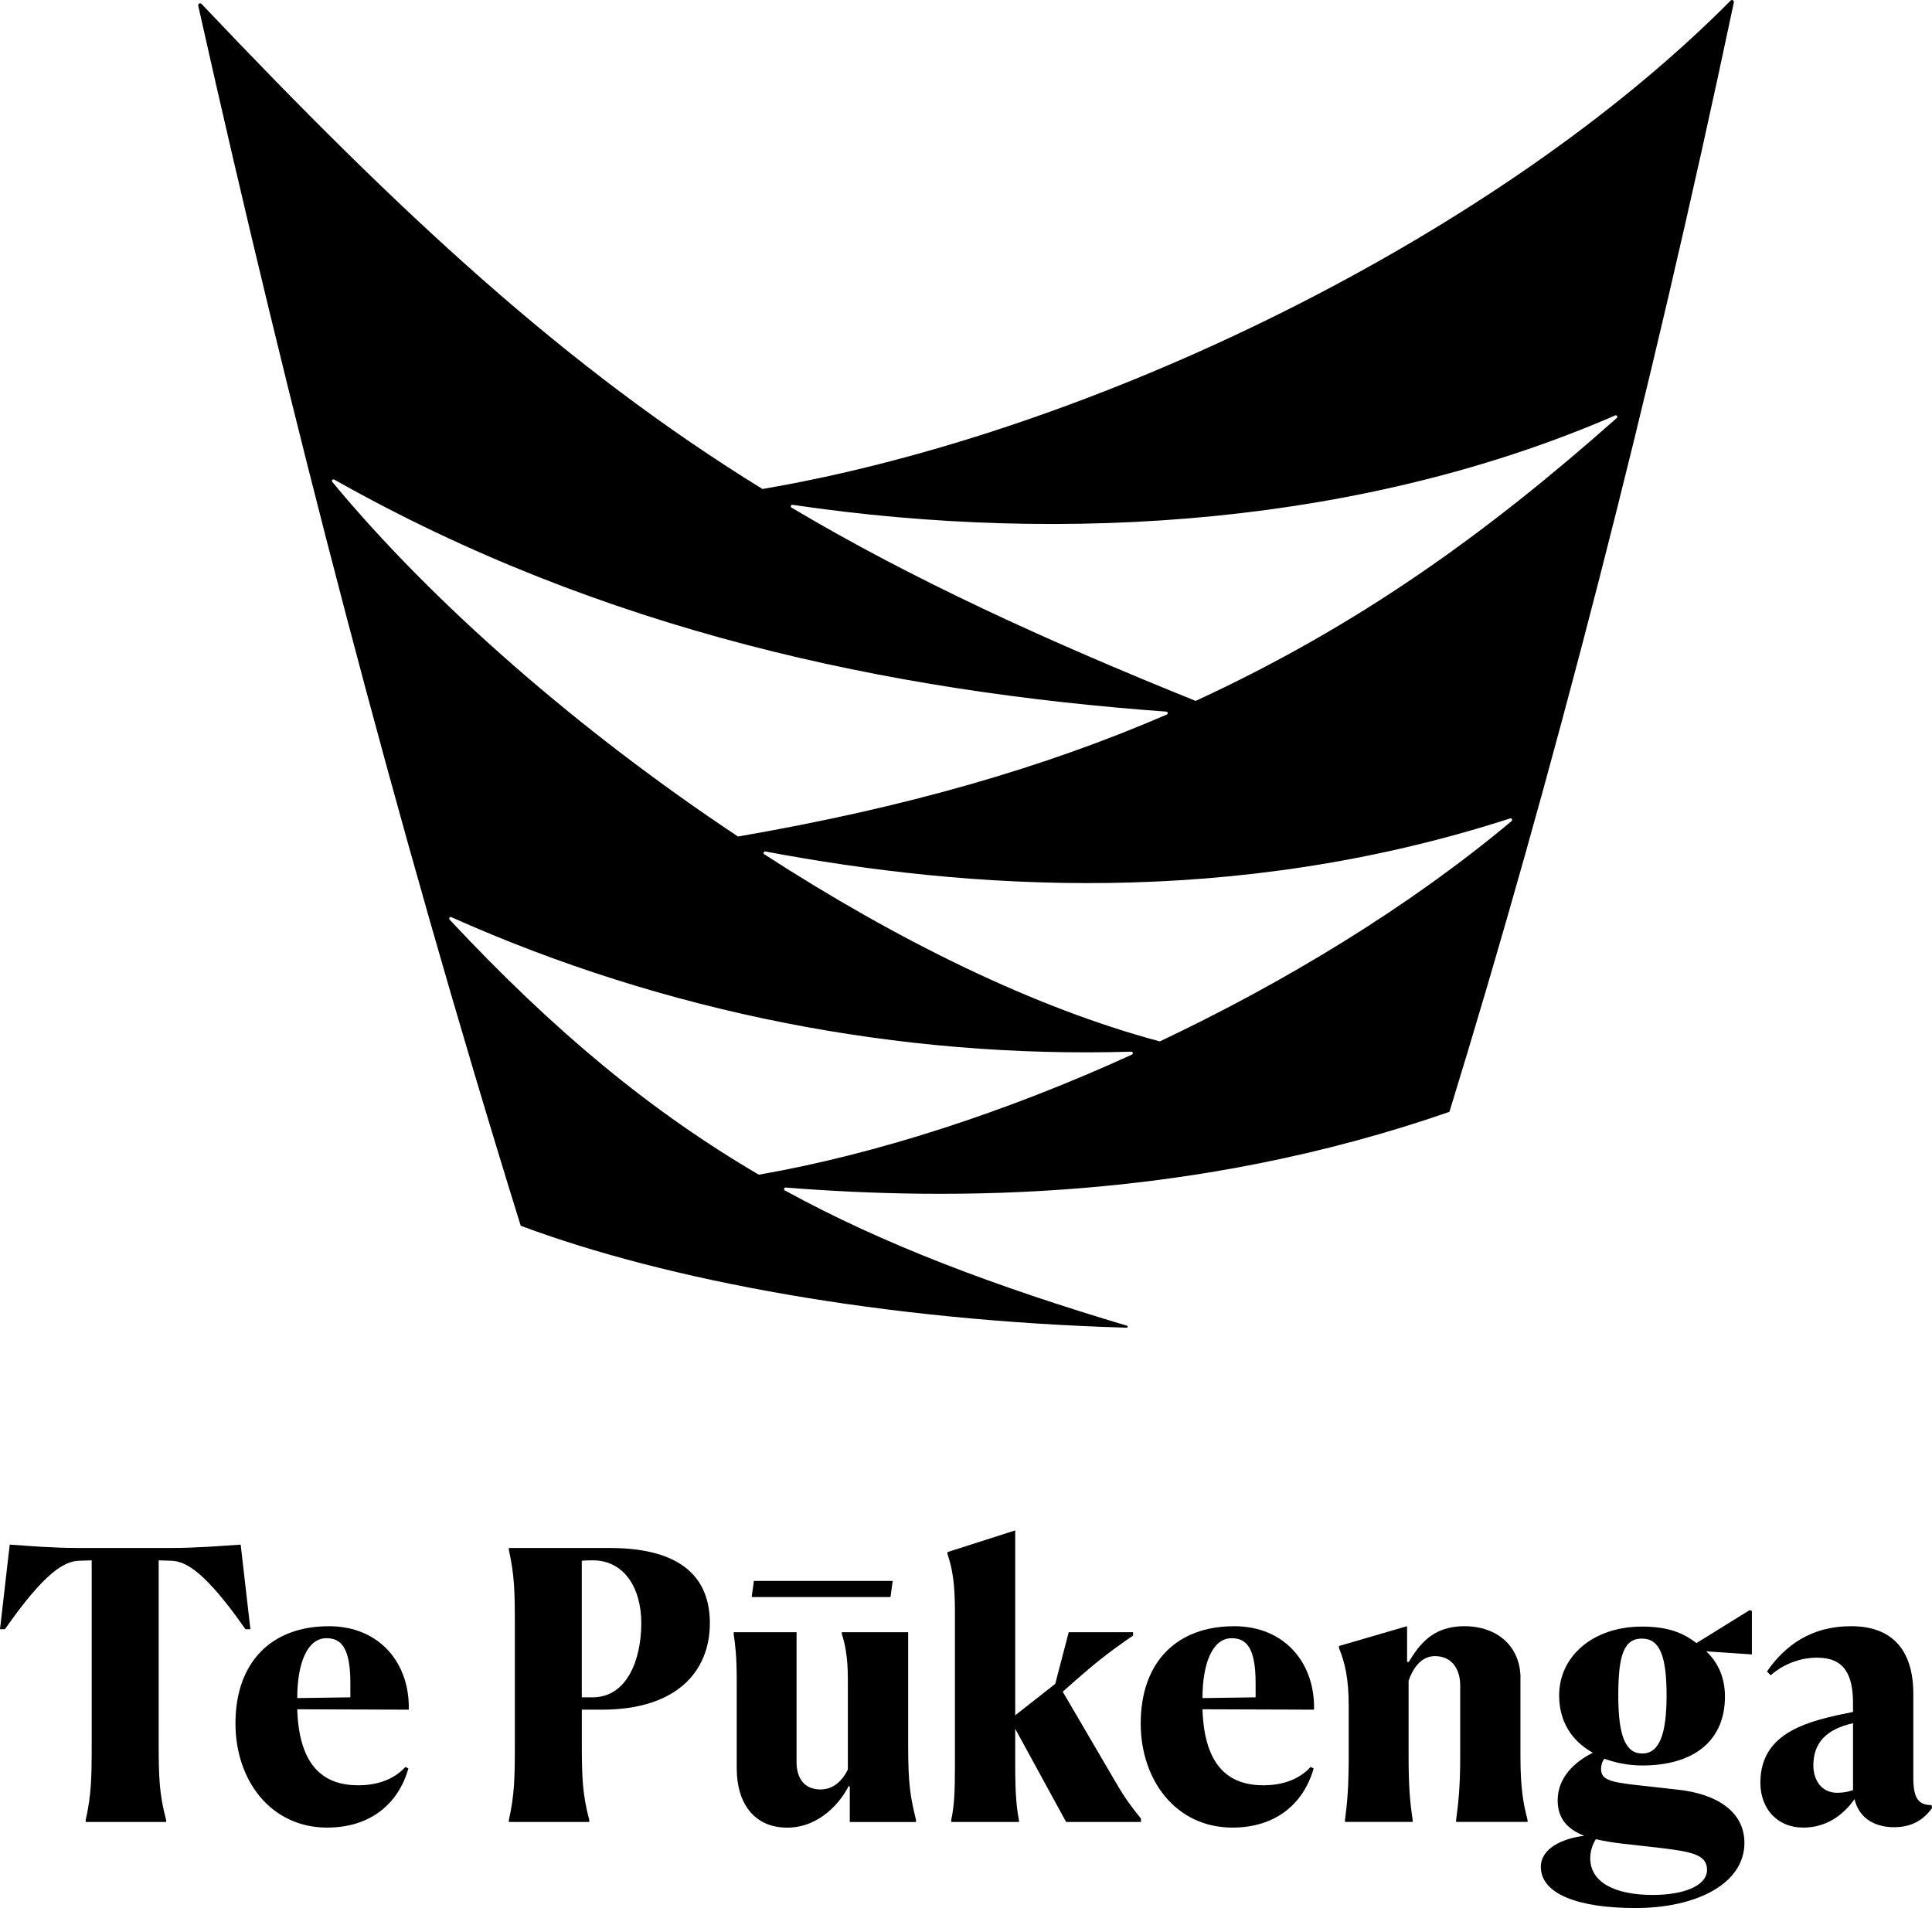 <?xml version="1.0" encoding="UTF-8"?>
<svg id="Layer_2" data-name="Layer 2" xmlns="http://www.w3.org/2000/svg" viewBox="0 0 512 505.66">
  <defs>
    <style>
      .cls-1 {
        fill: #000;
        stroke-width: 0px;
      }
    </style>
  </defs>
  <g id="Layer_1-2" data-name="Layer 1">
    <g>
      <path class="cls-1" d="M137.98,324.84c38.77,14.48,96.04,25.14,160.61,27.02.31.01.37-.43.08-.52-34.73-10.36-64.49-21.48-90.68-35.86-.38-.21-.21-.79.22-.76,43.65,3.44,107.85,3.56,175.9-20.06,27.14-88.2,52.97-187.94,75.38-294.02.11-.51-.51-.85-.87-.48-61.63,62.22-168.72,114.49-256.57,129.43C149.77,97.34,106.13,56.67,53.42,1.05c-.36-.38-1-.05-.89.46,24.06,107.51,51.88,215.19,85.46,323.32M299.98,279.48c-33.42,15.28-68.07,26.48-98.88,31.83-28.52-16.68-54.33-38.03-81.94-67.59-.3-.33.06-.84.46-.65,56.61,25.29,118.71,37.47,180.17,35.64.44-.02.59.59.18.78M400.59,217.6c-27,22.62-59.73,42.52-93.22,58.39-33.21-8.88-69.34-26.64-104.81-49.58-.38-.24-.15-.83.29-.75,53.54,10.07,123.55,15.08,197.34-8.76.43-.14.74.41.4.7M210.05,133.79c73.26,10.81,151.91,5.01,217.98-23.69.43-.19.78.37.43.68-34.35,30.47-68.26,54.97-111.6,74.97-39.72-16.03-75.14-32.22-107.08-51.21-.39-.23-.17-.82.27-.76M88.58,127.1c71.04,40.12,146.85,56.13,220.49,61.49.43.03.53.61.14.78-32.35,13.99-69.13,24.66-113.63,32.32-42.14-27.97-81.04-61.96-107.52-93.98-.29-.35.13-.83.52-.61"/>
      <path class="cls-1" d="M511.91,478.38c-3.57,0-4.86-1.88-4.86-7.24v-22.22c0-11.8-5.76-17.95-16.47-17.95s-17.55,5.16-22.32,12l.99,1c3.87-3.37,8.43-4.66,12.3-4.66,7.14,0,9.52,4.37,9.52,12.2v2.18c-11.31,2.28-24.55,5.06-24.55,18.75,0,6.84,4.41,11.9,11.36,11.9,5.95,0,10.41-3.07,13.59-7.54.99,4.37,4.56,7.44,10.51,7.44,4.56,0,7.74-1.88,10.02-5.06l-.1-.79h.01ZM491.08,474.42c-1.19.4-2.58.7-4.17.7-4.37,0-6.35-3.57-6.35-7.24,0-6.15,3.57-9.62,10.51-11.21v17.75h.01Z"/>
      <path class="cls-1" d="M87.1,430.98c-14.98,0-24.7,9.32-24.7,25.79,0,14.88,9.22,27.57,24.3,27.57,11.41,0,18.85-6.25,21.53-15.67l-.8-.4c-1.88,2.08-5.65,4.86-12.49,4.86-8.73,0-15.67-4.56-16.17-20.14l29.56.1c.3-12-7.44-22.12-21.22-22.12M92.85,449.82l-14.08.2c0-9.03,2.58-15.87,7.74-15.87,3.87,0,6.34,2.48,6.34,11.91v3.77h0Z"/>
      <path class="cls-1" d="M66.36,431.77l-2.58-22.42c-5.75.39-12,.89-18.35.89h-24.7c-6.75,0-12.4-.5-18.15-.89l-2.58,22.42h1.31c10.61-15.18,15.75-18.05,19.72-18.15l3.27-.1v48.4c0,9.62-.1,13.69-1.59,20.43v.5h21.32v-.5c-1.78-6.74-1.98-11.01-1.98-20.43v-48.4l3.28.1c3.97.1,9.1,2.98,19.72,18.15h1.31Z"/>
      <polygon class="cls-1" points="235.99 423.24 236.58 418.97 199.79 418.97 199.2 423.24 235.99 423.24"/>
      <path class="cls-1" d="M240.65,432.56h-17.55v.5c.79,2.38,1.59,5.95,1.59,11.9v24.01c-1.59,3.17-3.97,5.26-7.24,5.26-4.46,0-6.35-3.17-6.35-7.24v-34.42h-16.66v.6c.4,2.48.8,5.95.8,11.9v23.51c0,9.52,4.76,15.77,13.39,15.77s14.19-6.84,16.27-11.01l.3.1v9.42h17.56v-.5c-1.49-6.25-2.09-9.12-2.09-20.14v-29.65h-.02Z"/>
      <path class="cls-1" d="M327,430.98c-14.98,0-24.7,9.32-24.7,25.79,0,14.88,9.23,27.57,24.3,27.57,11.41,0,18.84-6.25,21.53-15.67l-.8-.4c-1.89,2.08-5.65,4.86-12.5,4.86-8.73,0-15.67-4.56-16.16-20.14l29.56.1c.3-12-7.44-22.12-21.22-22.12M332.75,449.82l-14.08.2c0-9.03,2.58-15.87,7.73-15.87,3.87,0,6.35,2.48,6.35,11.91v3.77h0Z"/>
      <path class="cls-1" d="M402.95,444.76c0-8.43-6.15-13.79-14.88-13.79s-12.1,5.26-14.78,9.52l-.4-.1v-9.43l-18.05,5.26v.5c1.59,3.97,2.58,8.03,2.58,15.47v13.19c0,8.33-.39,12.49-.99,16.96v.5h17.95v-.5c-.7-4.56-1.09-8.73-1.09-16.96v-19.94c.99-2.98,3.17-6.54,6.94-6.54,4.66,0,6.74,3.57,6.74,7.83v18.75c0,7.94-.49,12.4-1.09,16.86v.5h18.94v-.5c-1.19-4.56-1.89-8.63-1.89-17.06v-20.53h.02Z"/>
      <path class="cls-1" d="M444.84,474.32l-11.51-1.29c-6.74-.8-9.03-1.39-9.03-4.26,0-1,.3-1.99.89-2.68,2.98,1.09,6.35,1.79,10.02,1.79,13.79,0,21.92-6.65,21.92-18.25,0-5.16-1.89-9.12-4.96-12l11.7.79h.4v-11.51l-.6-.2-14.08,8.73c-3.67-2.78-7.64-4.37-14.48-4.37-12.8,0-21.92,7.74-21.92,18.25,0,6.95,3.37,12.1,8.93,15.18-4.96,2.48-9.32,6.65-9.32,12.6,0,4.86,2.58,7.64,7.04,9.42-5.85.69-11.5,3.37-11.5,8.23,0,7.24,10.02,10.91,25.09,10.91,16.16,0,28.86-6.45,28.86-17.26,0-8.83-8.23-13.09-17.46-14.08M435.11,434.25c4.76,0,6.55,4.66,6.55,15.08s-1.98,15.38-6.45,15.38-6.35-4.76-6.35-15.38,1.49-15.08,6.25-15.08M437.99,502.19c-9.72,0-16.56-3.17-16.56-9.72,0-1.89.59-3.67,1.49-5.06,2.08.5,4.46.89,7.04,1.19l8.83.99c9.32,1.09,13.59,1.78,13.59,5.95s-6.05,6.65-14.38,6.65"/>
      <path class="cls-1" d="M281.64,448.33l3.47-3.08c4.66-4.06,8.33-7.14,15.17-11.8v-.89h-17.06l-3.57,13.69-10.61,8.33v-49l-17.95,5.75v.5c1.39,4.17,1.98,8.04,1.98,15.47v39.97c0,8.04-.2,11.31-.99,15.08v.5h17.95v-.5c-.7-3.57-.99-7.34-.99-15.08v-9.12l13.49,24.7h19.84v-.89c-2.48-3.08-4.17-5.26-6.74-9.72l-13.99-23.9h0Z"/>
      <path class="cls-1" d="M161.53,410.24h-26.68v.5c1.49,6.84,1.59,10.71,1.59,20.43v30.75c0,9.62-.1,13.69-1.59,20.43v.5h21.32v-.5c-1.78-6.74-1.98-11.01-1.98-20.43v-8.83h5.36c19.84,0,28.57-10.21,28.57-22.91,0-11.5-6.84-19.94-26.58-19.94M157.06,449.82h-2.88v-36.2c1.19-.1,1.98-.1,2.98-.1,8.03,0,12.79,7.04,12.79,16.66s-3.77,19.64-12.89,19.64"/>
    </g>
  </g>
</svg>